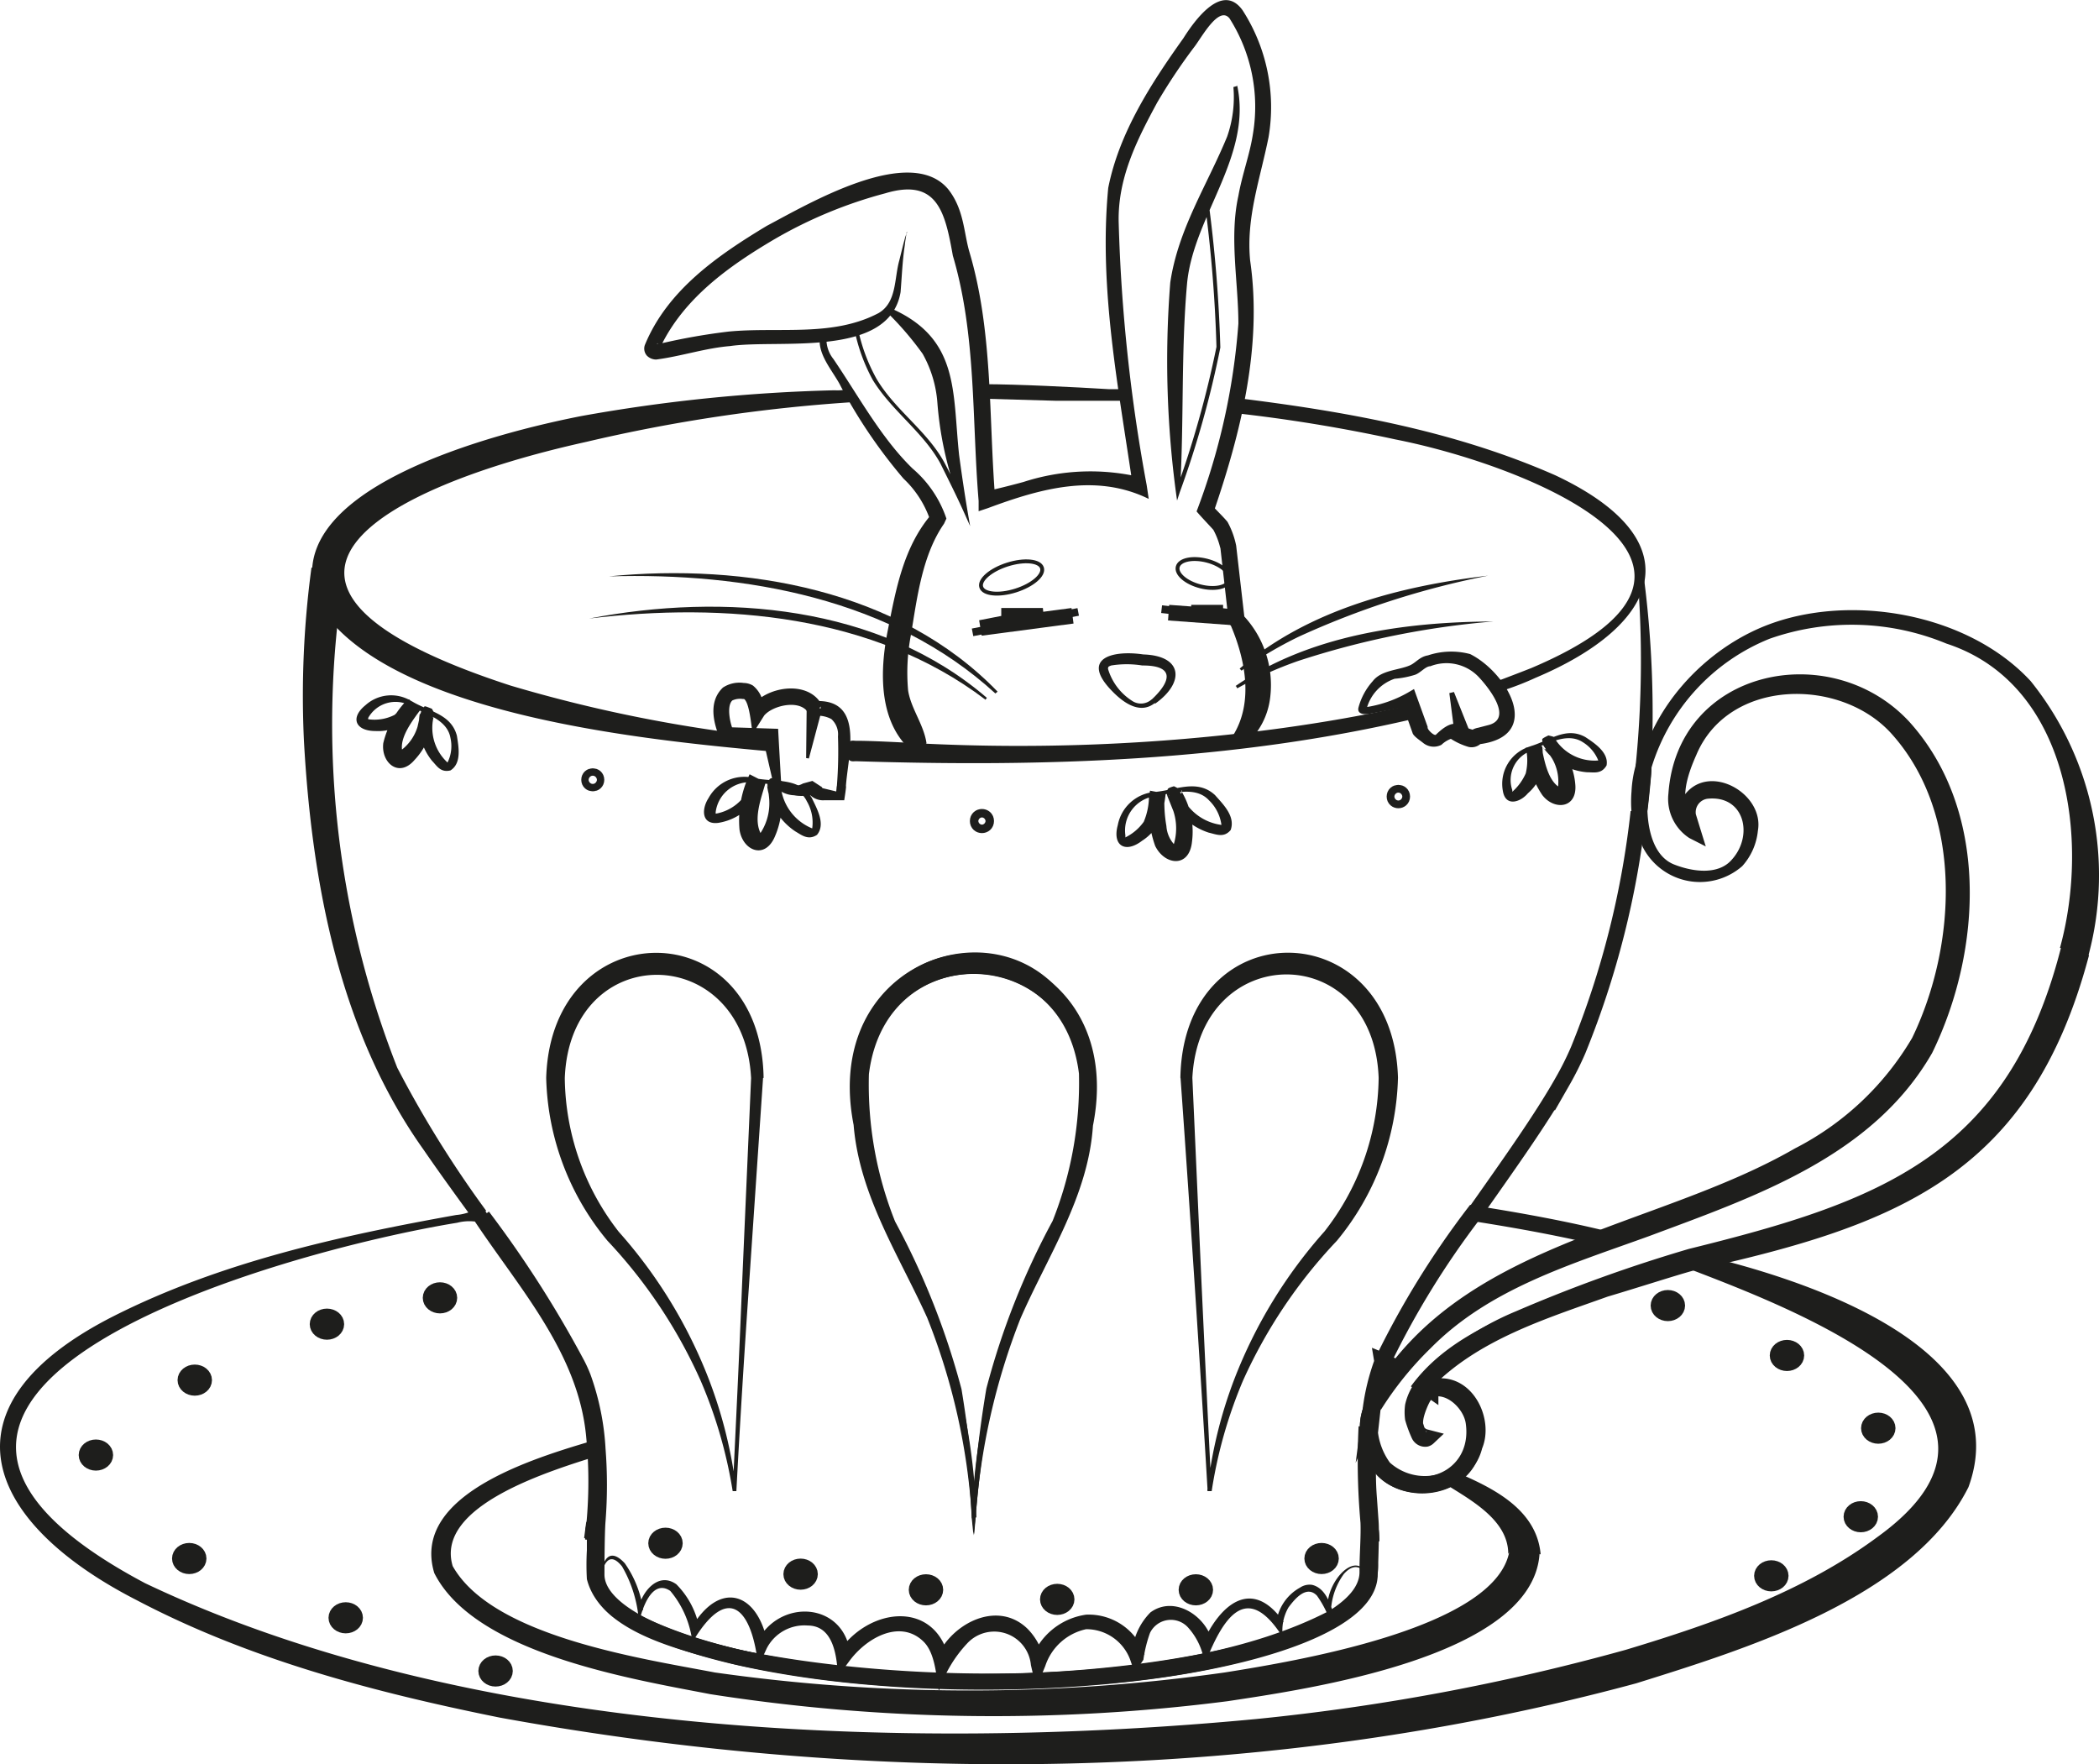 <svg xmlns="http://www.w3.org/2000/svg" viewBox="0 0 114.02 95.84"><defs><style>.cls-1,.cls-3,.cls-4,.cls-5{fill:none;stroke:#1e1e1c;}.cls-1,.cls-5{stroke-miterlimit:10;}.cls-1{stroke-width:0.85px;}.cls-2{fill:#1e1e1c;}.cls-3{stroke-miterlimit:10;stroke-width:0.21px;}.cls-4{stroke-miterlimit:10;stroke-width:0.21px;}.cls-5{stroke-width:0.42px;}</style></defs><title>Fichier 16</title><g id="Calque_2" data-name="Calque 2"><g id="Calque_1-2" data-name="Calque 1"><g id="Ensemble"><path class="cls-1" d="M75.93,74.37a18.26,18.26,0,0,0-1.35,1.91,2,2,0,0,0-.13.25A11.72,11.72,0,0,1,75.07,74a.3.3,0,0,0,0-.1C75.43,74.05,75.7,74.22,75.93,74.37Z"></path><path class="cls-1" d="M77.31,75.23l.4.28a1.11,1.11,0,0,0-.5.48"></path><path class="cls-1" d="M32.33,82.55c0,.53-.09.91-.12,1.07A4.88,4.88,0,0,1,32.33,82.55Z"></path><path class="cls-1" d="M74.5,83.7s-.06-.42-.12-1.1A5.08,5.08,0,0,1,74.5,83.7Z"></path><path class="cls-2" d="M18.7,31.17A51,51,0,0,0,21.58,58a59.24,59.24,0,0,0,4.83,7.77l-.69.48c-.91-1.25-1.82-2.5-2.7-3.78C18.46,56.07,16.94,48,16.51,40.24a52,52,0,0,1,.41-9.41l1.75.31Z"></path><path class="cls-2" d="M89.26,31.08a57.6,57.6,0,0,1,.44,10.58l-.85-.06a57.11,57.11,0,0,0,.09-10.46Z"></path><path class="cls-1" d="M80.08,65.93c1.79-2.55,3.62-5.1,4.8-7.19a16.84,16.84,0,0,0,.85-1.7A48.2,48.2,0,0,0,89,44.1"></path><path class="cls-1" d="M74.49,76.53c-.07.45-.12.92-.16,1.39A2.54,2.54,0,0,1,74.49,76.53Z"></path><path class="cls-2" d="M113.47,51.92C110.31,63.8,103.1,66.56,92.06,69c-.84.22-3.26,1-4.72,1.43-3.35,1.2-7,2.32-9.56,4.93-.28.4-.6.71-.59,1.09v.28a.88.88,0,0,0,0,.23c.06.15.17.58.25.75s.07.07,0,0a.17.17,0,0,0-.19,0l.27.72a1.14,1.14,0,0,1-1-1c0-1,.45-2.37,1.52-2.55,2-.19,3.13,2.22,2.47,3.8-.5,2-2.89,2.7-4.66,1.92A3.42,3.42,0,0,1,74,77.77l.15-1.43a1.35,1.35,0,0,1,.2-.42c4.81-8.49,15.44-9.09,23.16-13.54a15.64,15.64,0,0,0,6.36-6c2.42-5,2.8-12.14-1.1-16.5C100,36.77,93.9,36.84,92.15,41c-.49,1.1-1.08,2.75,0,3.62l-.6.5-.22-.75h0a1.74,1.74,0,0,1,.22-1.24c1.36-1.7,4.3,0,3.94,2a3.37,3.37,0,0,1-.85,1.92A3.49,3.49,0,0,1,89.23,46C87.61,41,91.34,35.81,95.88,34s11-.72,14.43,3a16.83,16.83,0,0,1,3.15,14.85Zm-1.57-.43c1.62-5.88.49-14.36-6.17-16.53a13.44,13.44,0,0,0-9.61-.26,11,11,0,0,0-6.41,7c0,.42-.16,1.91-.22,2.36.05,1.19.41,2.49,1.45,2.9s2.42.58,3.14-.27c1.19-1.32.67-3.52-1.34-3.3a.74.74,0,0,0-.62.84l.23.75.31,1-.9-.46a2.54,2.54,0,0,1-1.13-2.41c.48-6.79,8.82-8.49,13.07-3.92,4.35,4.8,4,12.38,1.26,18-3.23,5.64-9.63,7.81-15.36,9.95-4.24,1.54-8.68,2.84-11.89,6.1A18,18,0,0,0,75,76.6v-.09l-.15,1.36v-.08a3.58,3.58,0,0,0,.65,1.66,2.84,2.84,0,0,0,3.21.41,2.43,2.43,0,0,0,.75-3.36,2.48,2.48,0,0,0-.28-.36,1.7,1.7,0,0,0-.71-.32c-.57-.12-.73.09-1,.76-.15.4-.33,1,.11,1.08l.85.22-.54.51a.72.72,0,0,1-.34.19.8.8,0,0,1-.85-.44,6.93,6.93,0,0,1-.37-1,3,3,0,0,1,0-.85,3.29,3.29,0,0,1,.75-1.46,15.51,15.51,0,0,1,5.27-3.6,82.27,82.27,0,0,1,9.4-3.39c10.33-2.55,17.31-5.06,20.2-16.34Z"></path><path class="cls-1" d="M89.28,41.63c0,.43-.07.85-.11,1.31s-.08.76-.12,1.15a6.37,6.37,0,0,1,0-1.07A5.94,5.94,0,0,1,89.28,41.63Z"></path><path class="cls-2" d="M62.73,43.25a1.88,1.88,0,0,0-1.6,2.11.59.59,0,0,1,0,.13,2.69,2.69,0,0,0,1-.85,3.59,3.59,0,0,0,.28-1.55l.85.08a7.44,7.44,0,0,0,.1,1.7,1.64,1.64,0,0,0,.48,1.06h-.1a3,3,0,0,0,0-1.87l-.3-.75a.72.72,0,0,1-.06-.29c.11-.14-.1-.17.39-.31.5.24.19.14.29.17a2.77,2.77,0,0,0,2.29,1.93,2.28,2.28,0,0,0-.68-1.34c-.74-.8-2-.35-3-.22Zm0-.23c1.11-.09,2.3-.73,3.27.17.44.5,1.12,1.15.85,1.9-.37.44-.79.23-1.19.14a3.5,3.5,0,0,1-2.16-2c.1,0-.21-.08.29.17.48-.14.28-.18.38-.31s0-.17,0-.15h0l.08.17a4.26,4.26,0,0,1,.5,2.62c-.15,1.44-1.49,1.27-2,.22a6.12,6.12,0,0,1-.28-3l.85.16a7.29,7.29,0,0,1-.28,1.39,2.63,2.63,0,0,1-1,1.17c-.91.7-1.63.27-1.32-.85a2.22,2.22,0,0,1,2-1.8Z"></path><path class="cls-2" d="M41,42.51a1.86,1.86,0,0,0-2.12,1.58.41.41,0,0,0,0,.11,2.47,2.47,0,0,0,1.42-.79,10.18,10.18,0,0,0,.5-1.18l.78.31c-.24.85-.69,2-.22,2.8a.2.2,0,0,0-.11,0,2.94,2.94,0,0,0,.54-1.8c0-.2-.06-.58-.08-.79a.51.51,0,0,1,0-.3c.14-.1,0-.2.46-.19.41.37.15.19.23.25A2.76,2.76,0,0,0,44.12,45a2.28,2.28,0,0,0-.29-1.47c-.48-1-1.84-.9-2.79-1Zm0-.24c1.09.23,2.41-.07,3.1,1.08.28.59.76,1.42.28,2-.48.32-.85,0-1.18-.19a3.5,3.5,0,0,1-1.53-2.49c.09.07-.19-.13.23.24.5,0,.31-.08.45-.18s0-.17,0-.15v.17a4.3,4.3,0,0,1-.24,2.65c-.54,1.34-1.78.81-1.94-.34a5.79,5.79,0,0,1,.55-3l.76.39a9.94,9.94,0,0,1-.66,1.25,3,3,0,0,1-1.81,1c-.91.11-.91-.75-.52-1.35A2.22,2.22,0,0,1,41,42.27Z"></path><path class="cls-2" d="M22.29,38.33A1.7,1.7,0,0,0,20,39l0,.07a2.41,2.41,0,0,0,1.44-.24,7.87,7.87,0,0,0,.77-.85l.64.56c-.45.61-1.15,1.52-1,2.25-.06,0-.18,0-.11,0a2.49,2.49,0,0,0,.94-1.31l.16-.71c.05-.12,0-.11.13-.27s0-.19.49,0c.27.47.08.22.13.31a2.55,2.55,0,0,0,.72,2.61,2,2,0,0,0,.16-1.33c-.17-1-1.35-1.32-2.14-1.7Zm.11-.22c.89.54,2.11.67,2.42,1.86.09.59.27,1.49-.35,1.88-.54.13-.73-.24-1-.52a3.21,3.21,0,0,1-.66-2.6c.06.08-.13-.17.14.29.46.17.33,0,.49,0s.08-.15.08-.13h0v.16a3.72,3.72,0,0,1-1,2.23c-.85,1-1.83.15-1.7-.91A5,5,0,0,1,22.14,38l.65.55a8.58,8.58,0,0,1-1,.85,2.64,2.64,0,0,1-1.4.31c-1.07,0-1.39-.71-.54-1.4a2.08,2.08,0,0,1,2.49-.23Z"></path><path class="cls-2" d="M83.21,40.77a1.69,1.69,0,0,0-1.06,2.15l0,.09a2.89,2.89,0,0,0,.73-1,3,3,0,0,0,0-1.4l.85-.1c.14.74.34,1.89,1,2.27-.07,0-.13.12-.1,0a2.49,2.49,0,0,0-.32-1.58l-.4-.6a.52.52,0,0,1-.12-.27c0-.2-.13-.16.32-.38.52.12.21.09.31.11a2.55,2.55,0,0,0,2.4,1.25,2.07,2.07,0,0,0-.85-1c-.84-.54-1.89.09-2.71.4Zm-.09-.23c1-.28,1.93-1.1,3-.5.5.33,1.28.84,1.15,1.54-.28.48-.68.37-1.06.37a3.25,3.25,0,0,1-2.35-1.3c.09,0-.21,0,.31.1.44-.21.24-.22.31-.38a.38.38,0,0,0,0-.15h0l.09.14a3.72,3.72,0,0,1,1,2.23c.13,1.33-1.14,1.45-1.79.6a5,5,0,0,1-.85-2.54l.85-.1a7.06,7.06,0,0,1,0,1.3A2.49,2.49,0,0,1,83,43.09c-.41.49-1.21.75-1.36-.11a2.12,2.12,0,0,1,1.5-2.44Z"></path><circle class="cls-1" cx="32.2" cy="42.36" r="0.2"></circle><circle class="cls-1" cx="53.34" cy="44.6" r="0.23"></circle><circle class="cls-1" cx="75.96" cy="43.27" r="0.21"></circle><path class="cls-2" d="M32.62,86.21c-.06-.84.23-2.47,1.32-1.29a5.82,5.82,0,0,1,1,2.54h-.28c.15-.91,1.06-2.13,2.08-1.4A4.55,4.55,0,0,1,38,88.51l-.45-.07c1.56-2.68,3.66-1.93,4.16.91l-.63-.07C42.28,86.73,46,87,46.2,90l-.69-.19c1.62-2.54,5.43-3,6.09.51l-.79-.09c.69-1.94,3.3-3.4,5-1.76a3.44,3.44,0,0,1,.94,1.82L56,90.21a3.71,3.71,0,0,1,3-2.5,3.22,3.22,0,0,1,3.18,2.16l-.64-.13a.22.22,0,0,0-.05.08h0a3.5,3.5,0,0,1,1-2.23c1.35-1,3.2.3,3.4,1.78l-.58-.06c.94-2.14,2.69-3.68,4.42-1.2l-.41.13a2.53,2.53,0,0,1,1.3-2,.93.93,0,0,1,.65-.15c.65.15.93.85,1.11,1.39l-.24.05C71.85,86,74,83.6,74.47,86.18c-.19-.85-.75-1.49-1.47-.68a3.69,3.69,0,0,0-.61,3,5.61,5.61,0,0,0-.85-1.82c-.57-.6-1.21.18-1.55.64a2.5,2.5,0,0,0-.3,1.63c-2-3.17-3.29-1-4.25,1.46a3.61,3.61,0,0,0-.9-2,1.26,1.26,0,0,0-2.07.29,7.25,7.25,0,0,0-.36,1.46c-.15.23-.31.46-.48.68l-.24-.69A2.54,2.54,0,0,0,59,88.5a3,3,0,0,0-2.22,2l-.49,1.2L56,90.45a2,2,0,0,0-3.45-1.19A7,7,0,0,0,51,91.86c-.15-.85-.2-2.13-.89-2.74-1.28-1.17-3.1-.11-4,1.15l-.59.79c-.06-1.07-.23-2.75-1.64-2.76a2.3,2.3,0,0,0-2.23,1.24l-.46,1c-.32-3.11-1.62-4.63-3.58-1.33a5.24,5.24,0,0,0-1.2-2.79c-1-.68-1.55,1-1.7,1.74a6.9,6.9,0,0,0-.92-3.07c-.9-1.12-1.19.45-1.19,1.19Z"></path><path class="cls-2" d="M42,40.83C35.33,40.22,21.31,38.91,17.4,33c-3-6.41,9.83-9.55,14.18-10.4a89.39,89.39,0,0,1,13.76-1.4,2.33,2.33,0,0,0,.91-.12l0,.77A87.87,87.87,0,0,0,31.86,24C20.59,26.49,11,31.8,27.73,37.24A78.46,78.46,0,0,0,42,40.07l-.07.76Z"></path><path class="cls-2" d="M77,39c-10,2.37-20.29,2.67-30.5,2.35-.16,0-.33.06-.47-.19l0-.76c.18-.24.33-.15.5-.16.85,0,2.5.09,3.4.14a106.23,106.23,0,0,0,19.28-.77c2.55-.34,5.1-.78,7.6-1.36l.18.75Z"></path><path class="cls-2" d="M67.17,21.62c5.94.73,11.83,1.78,17.32,4.2,7.54,3.55,5.73,8.13-1.08,11-.5.23-1,.43-1.56.62a1.16,1.16,0,0,0-.5.27l-.25-.72a1.5,1.5,0,0,0,.55-.11c.5-.19,1-.38,1.53-.59,13.24-5.61-.17-11-7.38-12.42a85.64,85.64,0,0,0-8.72-1.43l.09-.77Z"></path><path class="cls-2" d="M53.43,20.87c1.8,0,5,.16,6.8.27H61c.09,0,.2.06.25-.06l-.05.77c0-.11-.07-.08-.11-.08l-3.74,0-3.85-.11v-.78Z"></path><path class="cls-2" d="M83.63,84.41c-.39,5.59-12.51,7.33-16.94,8a99.83,99.83,0,0,1-28.1-.38c-4.41-.85-12.81-2.23-15-6.58-1.34-4.44,6-6.41,9.12-7.34a27.18,27.18,0,0,1,0,4.42c0,1,0,2,0,3,0,.77.85,1.46,1.62,2,8.54,4.49,26.15,4.18,35.28,1.21,1.57-.6,4-1.44,4.3-3.23,0-.56.07-2,.07-2.48a29.84,29.84,0,0,1-.08-4.91l1,.31a2.54,2.54,0,0,0,1,1.5,3.18,3.18,0,0,0,2.94-.07c2,.85,4.63,2,4.85,4.58Zm-1.7,0c0-1.79-1.92-2.86-3.31-3.73H79c-1.79,1-4.36.27-4.89-1.79l.23.25-.2-.06.56-.37c-.17,2,.23,4,.08,6v.65c0,2.2-2.92,3.44-4.87,4.13-9.3,3-27.3,3.39-36-1.29a3.68,3.68,0,0,1-2-2.62c0-2.34.25-4.58.07-6.89l.53.38c-2.48.79-8.91,2.68-7.92,6,2.14,3.81,10.14,5,14.24,5.78a98.48,98.48,0,0,0,27.7,0c3.75-.6,14.63-2.37,15.45-6.53Z"></path><path class="cls-1" d="M80.08,65.93a46.58,46.58,0,0,0-4.93,8l0,.09a11.87,11.87,0,0,0-.62,2.55,2.54,2.54,0,0,0-.16,1.39,3.49,3.49,0,0,1,0,.75,16.87,16.87,0,0,0,0,2.66l.09,1.27c.06.69-.05,2.89-.05,2.89v.1c-.2,3.18-9.54,5.73-21,5.73s-21-2.61-21-5.83c0,0,0-2.23.06-2.93a25,25,0,0,0,0-3.87,13.73,13.73,0,0,0-.79-3.91,7.22,7.22,0,0,0-.31-.69,60.16,60.16,0,0,0-5.15-8.06"></path><path class="cls-1" d="M74.49,76.53c-.07.45-.12.92-.16,1.39A2.54,2.54,0,0,1,74.49,76.53Z"></path><path class="cls-1" d="M74.61,76.28c0,.08,0-.09,0,0a9.39,9.39,0,0,1,.5-2.28l0-.09a47.22,47.22,0,0,1,4.93-8c2.55.4,5,.85,7.26,1.41C82.7,69,79.05,70.5,76,74.37A19.88,19.88,0,0,0,74.61,76.28Z"></path><path class="cls-2" d="M91.71,68.89c-1.7.61-5.19,1.6-7.45,2.55s-5,2.09-6.61,4l-.11-.59.41.28-.4,0c2.19-.62,3.65,2.09,2.79,3.91-.67,2.26-4,2.72-5.53,1.1a4.51,4.51,0,0,1-.93-2.54h.84a39.1,39.1,0,0,0,.2,6.12l-.85.05L74,82.64l.85-.08c0,.79,0,1.54,0,2.3A3,3,0,0,1,74,87.21c-6.45,5.65-26,5.09-34.22,3.17-2.55-.69-7.15-1.63-7.9-4.6a13.7,13.7,0,0,1,0-1.57V82.68l.85.06-.11.85-.85-.06a24.67,24.67,0,0,0,.07-5.5c-.43-4.57-3.68-8.1-6.12-11.79l.42.18a2.6,2.6,0,0,0-1.3,0C15.15,68-11.78,75.57,7.88,86c17.46,8.32,41.28,9.19,60.35,7.38a119,119,0,0,0,20.08-3.76C93.13,88.17,98,86.45,102,83.48c9.68-7-4.54-12.37-10.37-14.6Zm.12-.85c5.63,1.25,17.92,5,15.1,12.74-3,6-12.07,8.79-18.05,10.66-20,5.41-41.37,5.58-61.74,1.86-6.79-1.37-13.58-3.15-19.72-6.38C-.88,82.67-3.46,76.36,6.2,71.48,12,68.56,18.42,67.14,24.78,66A2.78,2.78,0,0,0,26,65.6h0l.37.2q1.34,1.85,2.62,3.74a38.58,38.58,0,0,1,2.37,3.95c1.45,2.8,1.54,6,1.33,9.12a5.13,5.13,0,0,0-.11,1l-.85-.06.11-.85.84.06c-1.55,4.74,3.62,5.88,7.22,6.8,9,1.93,24.08,2.23,32.31-2.06.85-.54,1.65-1.25,1.64-2.12s.09-1.89.05-2.74l.85-.08.1,1.1-.85,0a37.53,37.53,0,0,1-.2-6.18h.85c.12.91.32,2,1.24,2.45,2,.9,4.06-.37,3.73-2.62-.13-.85-1.19-1.82-2-1.33l-.22-.14-.4-.28-.36-.25c1.78-2.45,4.59-3.58,7.24-4.69a73.08,73.08,0,0,1,7.88-2.55Z"></path><path class="cls-1" d="M32.21,83.62a4.88,4.88,0,0,1,.12-1.07C32.29,83.08,32.24,83.46,32.21,83.62Z"></path><path class="cls-1" d="M74.38,82.61a5.24,5.24,0,0,1,.12,1.11S74.44,83.28,74.38,82.61Z"></path><path class="cls-2" d="M41.45,58.56l-.76,11.21Q40.3,75.38,40,81H39.8A25.16,25.16,0,0,0,38.06,75,27.31,27.31,0,0,0,33,67.4a14.35,14.35,0,0,1-3.33-8.85c.27-9,11.66-9.11,11.81,0Zm-.65,0c-.39-7.43-9.83-7.52-10.12,0a13.8,13.8,0,0,0,2.93,8.35,26.29,26.29,0,0,1,4.89,8A25,25,0,0,1,40,81H39.8c.18-3.73.36-7.47.51-11.22l.49-11.21Z"></path><path class="cls-2" d="M64.77,58.54l.5,11.21q.26,5.61.54,11.23h-.23a24.53,24.53,0,0,1,1.48-6.09,26.29,26.29,0,0,1,4.89-8,13.78,13.78,0,0,0,2.94-8.34c-.28-7.52-9.73-7.46-10.12,0Zm-.65,0c.16-9.1,11.55-9,11.82,0a14.45,14.45,0,0,1-3.32,8.86A27.31,27.31,0,0,0,67.52,75,25.06,25.06,0,0,0,65.82,81H65.6c-.38-6.48-1-15.85-1.47-22.42Z"></path><path class="cls-2" d="M59.45,58.93A24,24,0,0,1,58.38,65c-.63,2-1.83,3.66-2.64,5.56-1.8,3.69-2.39,7.74-2.74,11.8l-.08,1-.13-1a34.83,34.83,0,0,0-2.42-10.77c-1.53-3.39-3.69-6.65-4-10.48-2.11-10.76,12.41-13.24,13-2.22Zm-.69,0c-.32-7.6-10.62-8.25-11.56-.58a20.08,20.08,0,0,0,1.42,8,41.38,41.38,0,0,1,3.61,9.11,65.25,65.25,0,0,1,.77,7h-.21a35,35,0,0,1,2.55-12c.75-1.89,1.92-3.61,2.49-5.55a23.12,23.12,0,0,0,.91-6Z"></path><path class="cls-2" d="M47.06,58.93A23.87,23.87,0,0,0,48,64.87a57.27,57.27,0,0,0,2.49,5.56,34.52,34.52,0,0,1,2.55,12H52.8a62.52,62.52,0,0,1,.78-7,40.87,40.87,0,0,1,3.6-9.11,20.27,20.27,0,0,0,1.43-8c-.94-7.64-11.24-7-11.57.58Zm-.69,0c.63-11,15.15-8.55,13,2.22-.25,3.83-2.46,7.08-3.94,10.48A36.26,36.26,0,0,0,53,82.4l-.12,1-.1-1a32.35,32.35,0,0,0-2.74-11.8c-.8-1.9-2-3.59-2.63-5.56A24,24,0,0,1,46.37,58.93Z"></path><ellipse class="cls-1" cx="5.21" cy="79.04" rx="0.51" ry="0.42"></ellipse><ellipse class="cls-1" cx="10.58" cy="74.97" rx="0.51" ry="0.42"></ellipse><ellipse class="cls-1" cx="17.76" cy="71.93" rx="0.51" ry="0.42"></ellipse><ellipse class="cls-1" cx="23.9" cy="70.5" rx="0.51" ry="0.42"></ellipse><ellipse class="cls-1" cx="10.28" cy="84.66" rx="0.51" ry="0.42"></ellipse><ellipse class="cls-1" cx="18.78" cy="87.88" rx="0.51" ry="0.42"></ellipse><ellipse class="cls-1" cx="26.92" cy="90.77" rx="0.51" ry="0.42"></ellipse><ellipse class="cls-1" cx="97.07" cy="73.63" rx="0.51" ry="0.42"></ellipse><ellipse class="cls-1" cx="102.03" cy="77.58" rx="0.51" ry="0.42"></ellipse><ellipse class="cls-1" cx="101.08" cy="82.39" rx="0.51" ry="0.42"></ellipse><ellipse class="cls-1" cx="96.22" cy="85.6" rx="0.51" ry="0.42"></ellipse><ellipse class="cls-1" cx="36.15" cy="83.83" rx="0.51" ry="0.42"></ellipse><ellipse class="cls-1" cx="43.49" cy="85.51" rx="0.51" ry="0.42"></ellipse><ellipse class="cls-1" cx="50.3" cy="86.36" rx="0.51" ry="0.42"></ellipse><ellipse class="cls-1" cx="57.43" cy="86.88" rx="0.51" ry="0.42"></ellipse><ellipse class="cls-1" cx="64.96" cy="86.36" rx="0.51" ry="0.42"></ellipse><ellipse class="cls-1" cx="71.79" cy="84.66" rx="0.51" ry="0.42"></ellipse><ellipse class="cls-1" cx="90.6" cy="70.92" rx="0.51" ry="0.42"></ellipse><path class="cls-2" d="M53.52,38C47.45,33.39,39.36,32.71,32,33.6c7.32-1.41,15.76-.73,21.61,4.31l-.09.11Z"></path><path class="cls-2" d="M54.07,37.67c-5.63-5.16-13.59-6.58-21-6.36,7.41-.73,15.75.71,21.12,6.26Z"></path><path class="cls-2" d="M67.34,36.32c3.72-3.2,8.73-4.49,13.5-5.05a46,46,0,0,0-10.3,3.32,21.45,21.45,0,0,0-3.1,1.84l-.1-.11Z"></path><path class="cls-2" d="M67.11,37.27c4-2.76,9.17-3.49,14-3.51a46.27,46.27,0,0,0-10.61,2.15,21.09,21.09,0,0,0-3.29,1.48l-.07-.12Z"></path></g><g id="Calque_18" data-name="Calque 18"><path class="cls-2" d="M45.46,42.7A24,24,0,0,0,45.52,40a1.12,1.12,0,0,0-.36-.94,1.54,1.54,0,0,0-.92-.17.43.43,0,0,1-.45-.41.42.42,0,0,1,.31-.43h.11l-.36.59c-.49-.64-1.89-.31-2.34.23l-.63,1c-.06-.42-.17-1.7-.46-1.9h-.07a1,1,0,0,0-.57.08c-.32.3-.13,1.26.08,1.7l-.37-.25,2.78.09c0,.1.15,2.7.16,2.89v-.07a1,1,0,0,0,1.19.15l.51-.14h0l.49.32c0-.08,0,.06.09.08l.95.23h0l-.26.22.05-.55Zm.5,0c0,.14-.08.63-.1.77H44.79a1,1,0,0,1-1-.6,5.11,5.11,0,0,1,.48.33c-.38,0-.73.08-1.13,0A1.49,1.49,0,0,1,42,42.61v-.08l-.57-2.48.41.37h0l-2.37-.07h-.26c-.42-.92-.8-2.18.06-3a1.62,1.62,0,0,1,1.13-.25,1,1,0,0,1,.5.14,1.6,1.6,0,0,1,.48.67,4,4,0,0,1,.18.66l-.79-.13c.79-1.15,3.11-1.54,3.86-.17a6,6,0,0,1-.37.6h.08a.42.42,0,0,0,.2-.57.38.38,0,0,0-.26-.22h.16c2.54,0,1.6,3.06,1.51,4.65Z"></path><polygon class="cls-2" points="43.79 41.18 43.82 38.38 44.66 38.49 43.94 41.2 43.79 41.18 43.79 41.18"></polygon><path class="cls-2" d="M79,39.25a5.46,5.46,0,0,0,1,.39s.08-.06-.15.09a1,1,0,0,1,.45-.2l.5-.13c1.43-.32.11-2-.48-2.63a2.41,2.41,0,0,0-2.62-.58c-.27,0-.55.38-.85.47a5,5,0,0,1-1.09.21,2.36,2.36,0,0,0-1.54,1.7.17.17,0,0,0-.06-.15h0a6.62,6.62,0,0,0,2.29-.78l.36-.21.17.47.61,1.69-.06-.11c0,.16.38.51.47.43.27-.26.7-.64,1.1-.59Zm-.19.84h.14a1.51,1.51,0,0,0-.65.37.91.91,0,0,1-1-.11c-.19-.15-.53-.37-.57-.54l-.6-1.69.53.25c-.73.09-1.42.26-2.15.38-.28.07-.8.1-.72-.3A3.48,3.48,0,0,1,74.57,37c.46-.6,1.39-.59,2-.85.34-.14.53-.47,1-.55a4,4,0,0,1,2.29-.07c2,1,4,4.42.55,4.89,0,0,0,0,0,0a.73.73,0,0,1-.65.15,3.71,3.71,0,0,1-1-.47c-.11-.06,0,0,0,0Z"></path><polygon class="cls-2" points="78.98 37.59 79.85 39.77 79.03 39.98 78.73 37.65 78.98 37.59 78.98 37.59"></polygon><path class="cls-2" d="M67,39.92c1.1-1.8.64-4.11-.14-5.94-.12-.12-.11-.09-.12-.25l-.45-4v.05a4,4,0,0,0-.38-1c-.25-.28-.64-.68-.91-1a36.08,36.08,0,0,0,2.27-10.2c0-2.27-.5-4.67,0-6.94.21-1.18.62-2.25.79-3.36A8.94,8.94,0,0,0,66.79,1c-.59-.73-1.55,1.1-1.93,1.57a31.09,31.09,0,0,0-2,3c-1.11,2.05-2.17,4.14-2.09,6.58a91.73,91.73,0,0,0,1.52,14.21l.11.74c-2.88-1.41-5.88-.56-8.73.5l-.51.17v-.56c-.37-4.43-.12-9-1.4-13.32-.42-2.36-.84-4.24-3.67-3.39A24.39,24.39,0,0,0,42.06,13c-2.46,1.45-4.9,3.19-6.17,5.82a.33.33,0,0,0,0,.12s0,0-.08-.18-.14-.08-.12-.09h.16a33.63,33.63,0,0,1,3.74-.66c2.73-.26,5.64.31,8.13-1,1-.58.85-1.87,1.13-2.86l.21-.85.11-.41.07-.2c0-.12.08-.11,0,0v0s-.08.49-.09.63c-.13.85-.16,1.7-.23,2.55-.62,3.62-6.62,2.54-9.27,2.93-1.34.11-2.63.55-4,.73a.71.71,0,0,1-.51-.21.58.58,0,0,1-.11-.58c1.23-3,4-4.89,6.62-6.47,2.22-1.17,7.77-4.47,9.85-2,.85,1.07.85,2.3,1.14,3.35,1.31,4.36,1.06,9,1.42,13.47l-.54-.39c.69-.16,1.39-.33,2.08-.52a11.78,11.78,0,0,1,6.5-.22l-.56.47c-.78-5.36-1.86-10.77-1.34-16.22.59-3,2.34-5.69,4.08-8.13.63-1,2.12-3.06,3.22-1.52a9.72,9.72,0,0,1,1.41,6.89c-.46,2.29-1.23,4.38-1,6.71.67,4.63-.5,9.34-2,13.7,0,0-.09-.43-.08-.42.23.26.64.65.85.91a4.54,4.54,0,0,1,.47,1.29l.46,4-.11-.25A5.52,5.52,0,0,1,69,37.87a4,4,0,0,1-1.4,2.62L67,39.92Z"></path><path class="cls-2" d="M49.65,40.9c-1.95-1.57-1.87-4.41-1.43-6.63s.85-4.58,2.41-6.37l-.09.39A5.52,5.52,0,0,0,49.08,26a27.81,27.81,0,0,1-3.4-5c-.41-.84-1.38-1.81-1.11-2.85l.33.12a1.72,1.72,0,0,0,.37,1.23c1.36,2,2.59,4.29,4.3,5.95a6.14,6.14,0,0,1,1.84,2.72l-.13.28c-1.18,1.7-1.46,4-1.79,6a10.84,10.84,0,0,0-.16,3.06c.16,1,.85,1.84,1,2.87l-.68.5Z"></path><path class="cls-2" d="M62.56,38c1.07-1,1.26-1.86-.51-1.85a5.32,5.32,0,0,0-1.69,0c-.15.06-.17.06-.17.19a3.11,3.11,0,0,0,1.37,1.77.86.86,0,0,0,1-.12Zm.17.19c-.79.63-1.69,0-2.31-.64-1.76-1.79,0-2.25,1.69-2,2.16.07,2.25,1.54.63,2.68Z"></path><polyline class="cls-1" points="58.26 33.45 53.27 34.11 56.65 33.45 54.39 33.45"></polyline><polyline class="cls-1" points="63.48 33.28 67.29 33.56 64.71 33.28 66.44 33.28"></polyline><ellipse class="cls-3" cx="54.95" cy="31.37" rx="1.73" ry="0.74" transform="translate(-6.9 18.03) rotate(-17.55)"></ellipse><ellipse class="cls-4" cx="65.38" cy="31.15" rx="0.72" ry="1.45" transform="translate(18.91 86.7) rotate(-75.56)"></ellipse><path class="cls-2" d="M48.33,16.72c3.81,1.64,3.4,4.55,3.77,8,.17,1.26.37,2.59.6,3.86l-.35-.78c-.4-.89-.85-1.78-1.27-2.63-.93-1.7-2.64-2.85-3.67-4.53a9.67,9.67,0,0,1-1-2.76h.2a9.61,9.61,0,0,0,1,2.69c1,1.7,2.73,2.81,3.68,4.54.46.85.85,1.75,1.27,2.65l-.2.06a19,19,0,0,1-1.44-5.94,6.38,6.38,0,0,0-.8-2.66A17,17,0,0,0,48.22,17l.11-.18Z"></path><path class="cls-2" d="M67.2,4.62c.85,3.87-2.39,7.12-2.72,10.81s-.16,7.49-.38,11.2h-.21a55.25,55.25,0,0,0,2.19-7.79,75.44,75.44,0,0,0-.67-8.08h.21a76.4,76.4,0,0,1,.67,8.12,53.48,53.48,0,0,1-2.2,7.85l-.15.46a53.89,53.89,0,0,1-.37-11.84c.43-2.92,2-5.28,3.09-7.93A6.47,6.47,0,0,0,67,4.73l.2-.06Z"></path><line class="cls-5" x1="52.83" y1="34.35" x2="58.57" y2="33.24"></line><line class="cls-5" x1="63.1" y1="33.09" x2="65.38" y2="33.35"></line></g></g></g></svg>